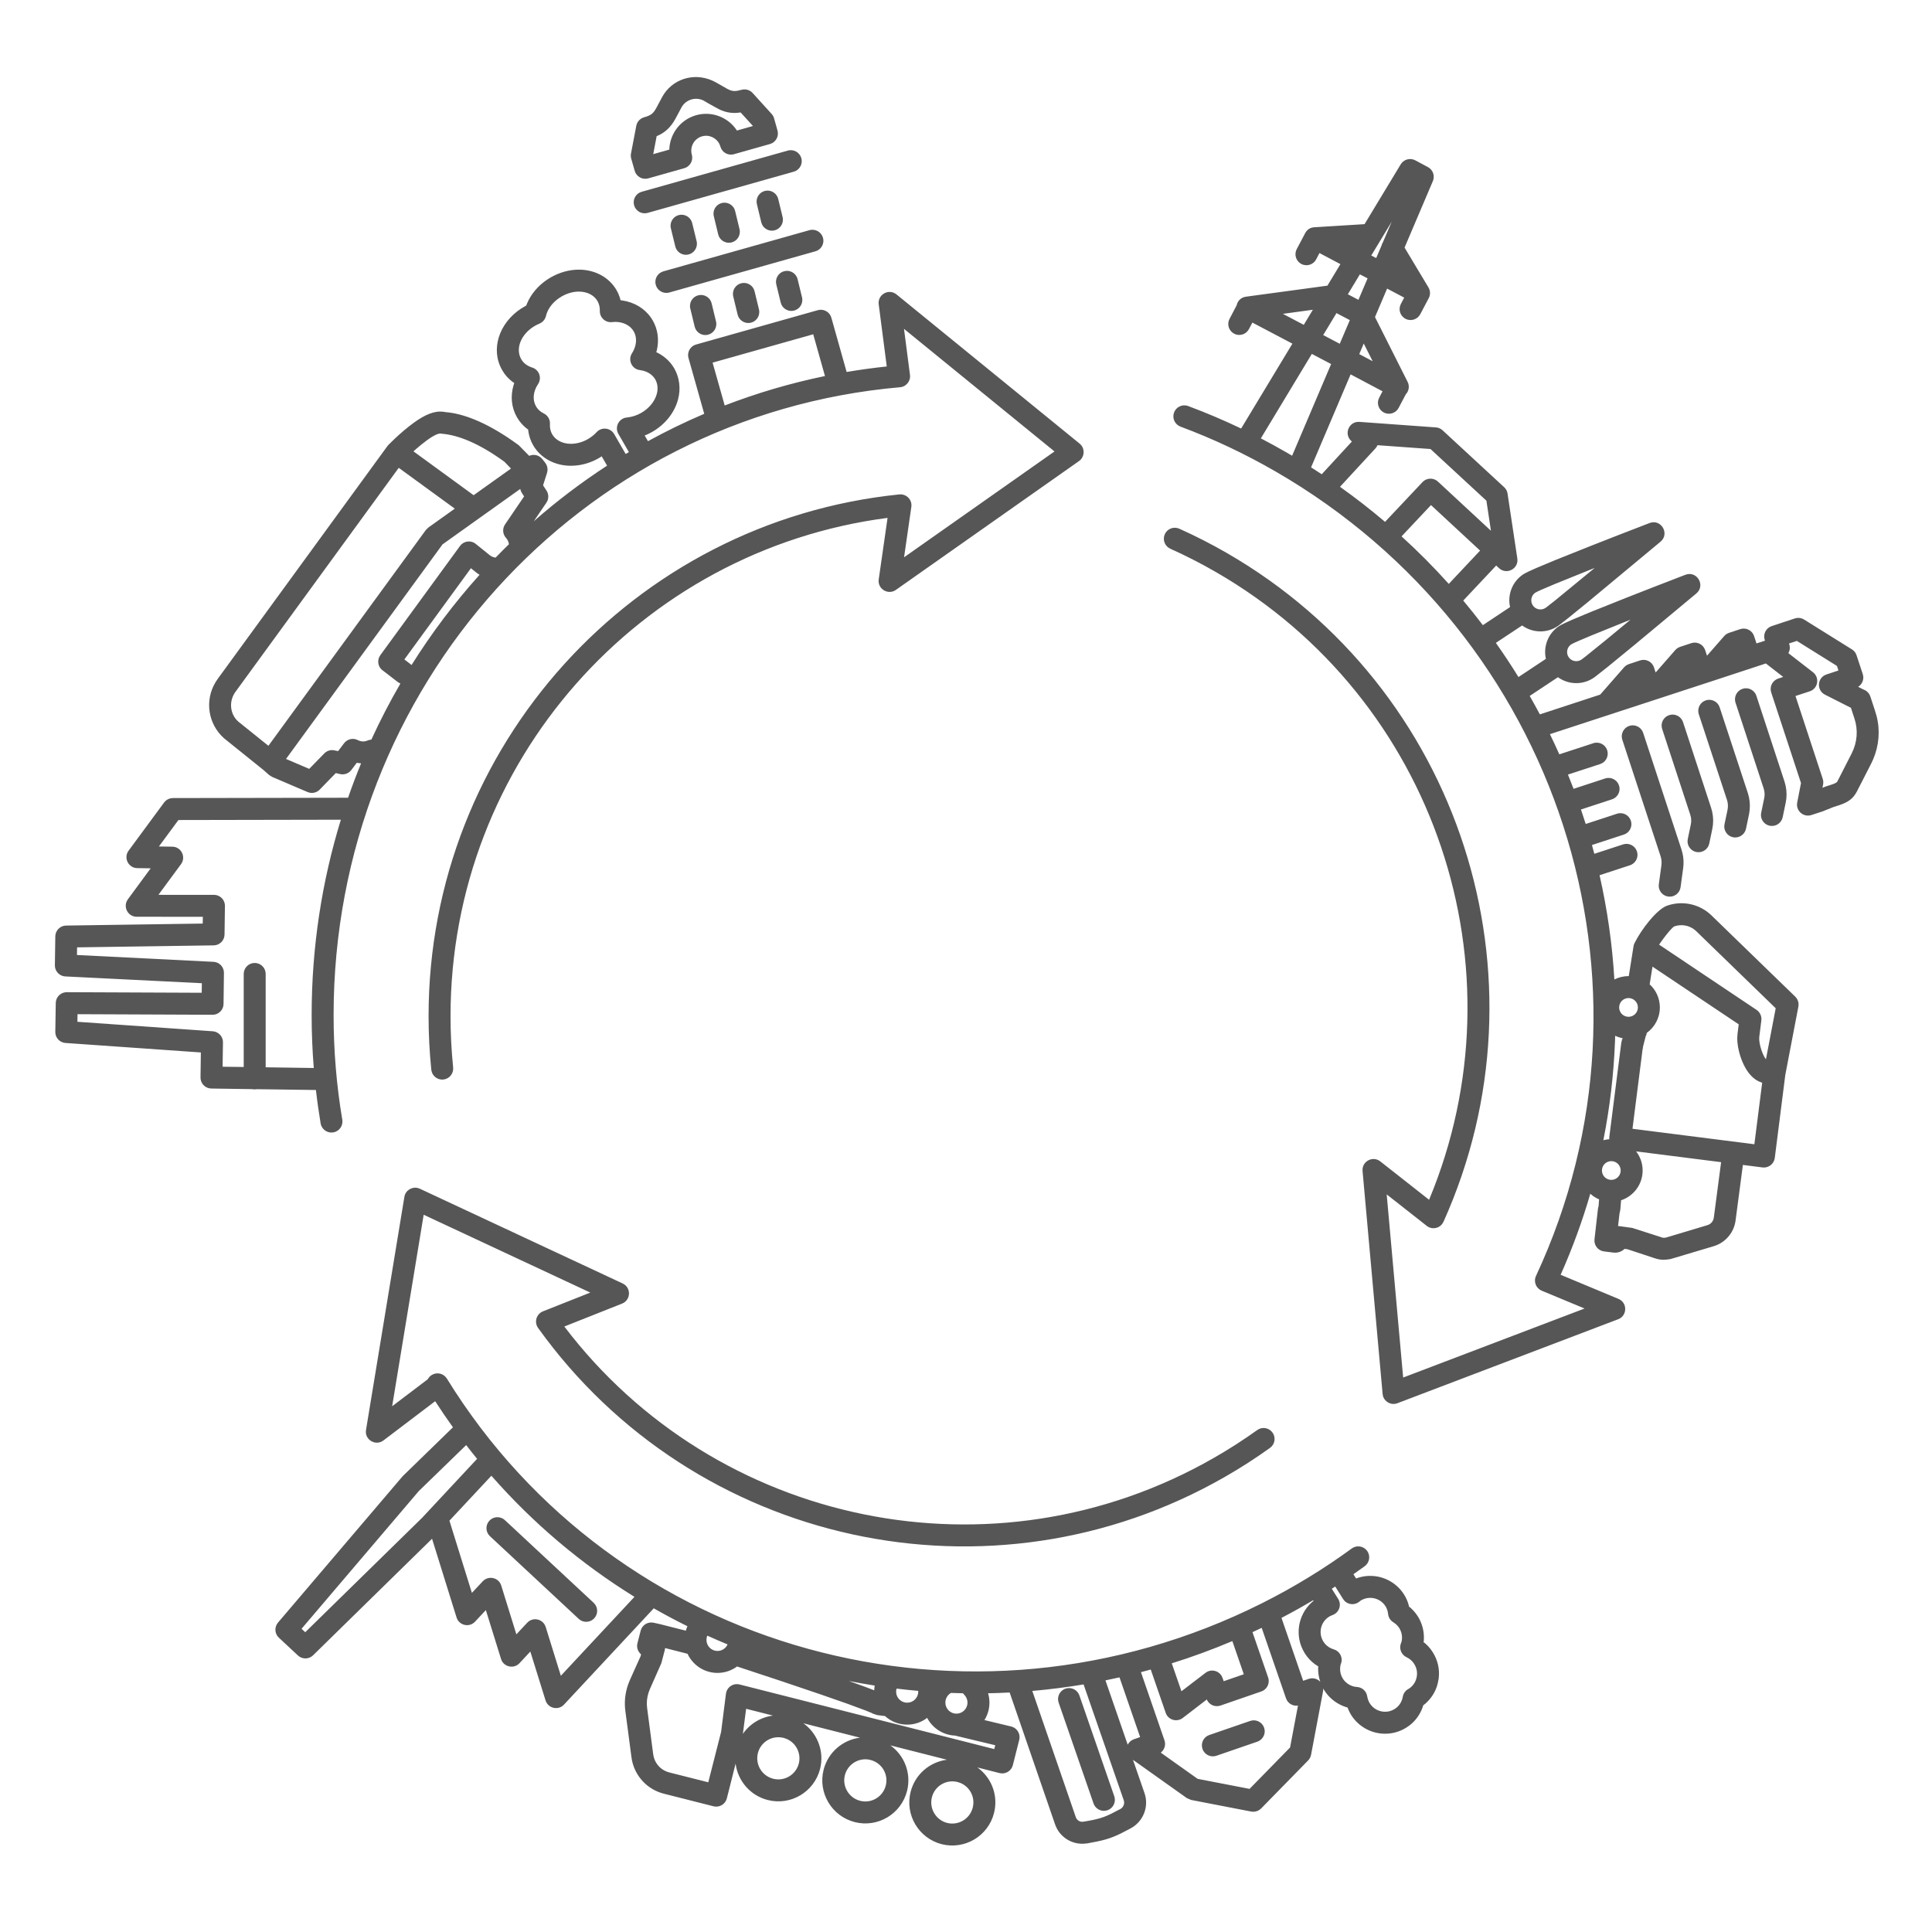 <?xml version="1.0" encoding="UTF-8"?>
<svg width="88px" height="88px" viewBox="0 0 88 88" version="1.1" xmlns="http://www.w3.org/2000/svg" xmlns:xlink="http://www.w3.org/1999/xlink">
    <title>veolia_88_Icon/88*88/brand/circular_economy</title>
    <g id="Icon/88*88/brand/circular_economy" stroke="none" stroke-width="1" fill="none" fill-rule="evenodd">
        <path d="M19.041,54.115 L19.124,54.145 L28.361,58.46 C28.729,58.632 28.741,59.137 28.415,59.337 L28.333,59.378 L25.704,60.421 C32.603,69.501 45.271,72.149 55.292,66.404 C55.967,66.018 56.624,65.595 57.265,65.137 C57.489,64.976 57.801,65.028 57.962,65.253 C58.123,65.477 58.071,65.79 57.846,65.95 C57.179,66.428 56.494,66.869 55.789,67.272 C45.134,73.38 31.612,70.397 24.509,60.486 L24.503,60.477 C24.493,60.463 24.484,60.448 24.476,60.433 L24.509,60.486 C24.487,60.455 24.469,60.422 24.454,60.389 C24.454,60.386 24.452,60.383 24.451,60.379 L24.445,60.366 C24.438,60.345 24.432,60.324 24.427,60.302 L24.451,60.379 C24.437,60.345 24.428,60.309 24.422,60.274 C24.419,60.257 24.417,60.239 24.416,60.221 C24.416,60.209 24.416,60.198 24.416,60.187 C24.416,60.168 24.417,60.148 24.42,60.129 C24.421,60.122 24.422,60.114 24.424,60.106 C24.427,60.086 24.432,60.066 24.438,60.046 C24.441,60.039 24.444,60.031 24.446,60.023 C24.453,60.004 24.461,59.986 24.47,59.967 C24.474,59.961 24.478,59.954 24.482,59.947 C24.492,59.927 24.505,59.908 24.519,59.89 C24.522,59.887 24.525,59.884 24.527,59.88 C24.541,59.863 24.556,59.846 24.572,59.831 C24.581,59.824 24.589,59.817 24.597,59.81 C24.605,59.803 24.614,59.795 24.624,59.788 L24.64,59.778 C24.644,59.775 24.647,59.773 24.651,59.771 L24.673,59.758 L24.702,59.743 C24.707,59.74 24.712,59.738 24.718,59.735 L24.732,59.73 L26.887,58.875 L19.298,55.33 L17.862,64.053 L19.486,62.821 C19.526,62.745 19.587,62.678 19.666,62.629 C19.901,62.484 20.209,62.557 20.354,62.792 C28.057,75.279 44.144,79.72 57.49,73.021 C58.929,72.298 60.293,71.465 61.571,70.531 C61.794,70.368 62.107,70.416 62.27,70.639 C62.433,70.862 62.384,71.175 62.161,71.338 L61.646,71.704 L61.768,71.898 L61.887,71.857 C62.042,71.81 62.201,71.784 62.362,71.78 L62.524,71.783 C63.111,71.819 63.647,72.137 63.957,72.635 C64.046,72.776 64.113,72.928 64.158,73.087 L64.179,73.178 L64.253,73.238 C64.336,73.312 64.413,73.394 64.482,73.483 L64.58,73.622 C64.78,73.943 64.875,74.311 64.855,74.69 L64.843,74.797 L64.927,74.864 C65.013,74.94 65.093,75.025 65.163,75.116 L65.261,75.258 C65.49,75.618 65.583,76.039 65.53,76.457 L65.494,76.645 L65.456,76.79 C65.358,77.096 65.181,77.368 64.939,77.585 L64.826,77.677 L64.792,77.785 C64.674,78.102 64.472,78.382 64.202,78.59 L64.061,78.687 C63.734,78.894 63.357,78.99 62.975,78.965 C62.391,78.93 61.856,78.612 61.543,78.114 C61.499,78.043 61.46,77.969 61.427,77.894 L61.378,77.774 L61.286,77.748 C60.94,77.632 60.633,77.415 60.407,77.119 L60.316,76.988 L60.27,76.903 L60.272,76.952 L60.263,77.037 L59.717,79.93 C59.704,79.995 59.68,80.056 59.644,80.111 L59.583,80.187 L57.443,82.373 C57.349,82.469 57.221,82.522 57.089,82.523 L56.99,82.514 L54.255,81.985 L54.061,81.902 L51.605,80.157 L52.131,81.675 C52.343,82.287 52.079,82.963 51.508,83.275 C50.85,83.631 50.543,83.761 49.963,83.88 L49.527,83.963 C49.513,83.966 49.499,83.968 49.485,83.968 L49.463,83.967 L49.388,83.977 C48.842,84.015 48.33,83.711 48.103,83.213 L48.056,83.094 L45.988,77.091 C45.66,77.109 45.332,77.12 45.005,77.126 C45.047,77.262 45.068,77.405 45.068,77.551 C45.068,77.843 44.984,78.116 44.84,78.347 L46.057,78.639 C46.298,78.697 46.455,78.92 46.439,79.158 L46.425,79.248 L46.134,80.399 C46.074,80.637 45.852,80.792 45.615,80.775 L45.526,80.761 L44.517,80.504 C45.117,80.932 45.441,81.677 45.308,82.432 L45.276,82.582 C45.01,83.63 43.945,84.265 42.892,84 C41.845,83.73 41.212,82.666 41.477,81.619 C41.68,80.813 42.356,80.251 43.133,80.154 L40.555,79.499 C41.193,79.955 41.519,80.769 41.315,81.575 C41.048,82.625 39.981,83.261 38.933,82.994 C37.884,82.726 37.248,81.659 37.514,80.61 C37.72,79.805 38.396,79.245 39.173,79.149 L36.593,78.493 C37.19,78.921 37.515,79.666 37.385,80.422 L37.354,80.573 C37.084,81.621 36.017,82.256 34.97,81.988 C34.165,81.784 33.604,81.108 33.506,80.331 L33.107,81.912 C33.047,82.15 32.825,82.305 32.589,82.288 L32.499,82.274 L30.24,81.701 C29.504,81.516 28.948,80.934 28.789,80.2 L28.762,80.041 L28.486,77.946 C28.429,77.543 28.471,77.131 28.605,76.74 L28.68,76.546 L29.18,75.434 L29.2,75.351 L29.169,75.325 C29.066,75.225 29.01,75.082 29.02,74.933 L29.035,74.844 L29.181,74.277 C29.241,74.045 29.454,73.892 29.686,73.902 L29.773,73.913 L30.064,73.978 L31.237,74.275 C31.257,74.206 31.282,74.138 31.312,74.073 C30.794,73.817 30.282,73.545 29.778,73.257 L25.691,77.641 C25.449,77.901 25.033,77.83 24.88,77.529 L24.848,77.449 L24.156,75.226 L23.664,75.754 C23.422,76.014 23.005,75.942 22.853,75.642 L22.821,75.562 L22.13,73.338 L21.637,73.865 C21.396,74.124 20.979,74.052 20.827,73.752 L20.795,73.672 L19.679,70.088 L14.261,75.396 C14.094,75.559 13.84,75.583 13.648,75.464 L13.57,75.404 L12.703,74.595 C12.532,74.435 12.497,74.183 12.608,73.986 L12.664,73.905 L18.342,67.238 L20.631,65.012 C20.353,64.624 20.083,64.228 19.822,63.823 L17.467,65.609 C17.131,65.864 16.665,65.614 16.664,65.217 L16.672,65.13 L18.419,54.517 C18.467,54.22 18.762,54.04 19.041,54.115 Z M42.447,81.864 C42.317,82.377 42.628,82.899 43.139,83.031 C43.655,83.161 44.176,82.85 44.307,82.334 C44.429,81.858 44.171,81.373 43.721,81.202 L43.613,81.168 C43.099,81.038 42.576,81.349 42.447,81.864 Z M47.02,77.02 L49.001,82.768 C49.044,82.894 49.157,82.975 49.284,82.98 L49.347,82.975 L49.561,82.939 C50.184,82.826 50.388,82.744 51.031,82.397 C51.152,82.33 51.217,82.198 51.201,82.067 L51.186,82.002 L49.356,76.723 C48.578,76.853 47.799,76.952 47.02,77.02 Z M49.078,77.071 L49.128,77.144 L49.165,77.226 L50.754,81.818 C50.844,82.079 50.706,82.364 50.445,82.454 C50.213,82.534 49.962,82.434 49.846,82.227 L49.809,82.145 L48.22,77.553 C48.129,77.292 48.268,77.007 48.529,76.917 C48.732,76.847 48.949,76.915 49.078,77.071 Z M38.483,80.857 C38.353,81.369 38.666,81.894 39.18,82.025 C39.692,82.155 40.215,81.844 40.346,81.329 C40.467,80.852 40.208,80.369 39.758,80.198 L39.651,80.164 L39.541,80.142 C39.065,80.079 38.605,80.381 38.483,80.857 Z M57.049,74.343 L57.762,76.407 C57.842,76.639 57.741,76.89 57.535,77.006 L57.453,77.043 L55.591,77.686 C55.358,77.766 55.108,77.666 54.991,77.459 L54.969,77.409 L53.873,78.251 C53.626,78.44 53.278,78.359 53.133,78.101 L53.096,78.018 L52.415,76.045 C52.266,76.086 52.118,76.126 51.969,76.165 L53.04,79.269 C53.11,79.472 53.042,79.69 52.885,79.819 L52.869,79.829 L54.551,81.024 L56.916,81.481 L58.761,79.596 L59.121,77.686 L59.036,77.692 C58.862,77.688 58.699,77.593 58.613,77.438 L58.576,77.356 L57.468,74.146 C57.328,74.213 57.189,74.279 57.049,74.343 Z M30.294,75.067 L30.28,75.16 L30.122,75.759 L29.597,76.946 C29.502,77.167 29.456,77.402 29.462,77.636 L29.477,77.811 L29.753,79.909 C29.801,80.271 30.038,80.568 30.371,80.696 L30.485,80.732 L32.261,81.181 L32.845,78.888 L33.066,77.147 C33.1,76.878 33.339,76.692 33.598,76.711 L33.685,76.725 L45.287,79.668 L45.331,79.493 L43.491,79.051 L43.427,79.049 C42.906,79.002 42.462,78.689 42.23,78.247 C41.98,78.44 41.664,78.555 41.321,78.555 C40.932,78.555 40.578,78.407 40.311,78.165 L39.957,78.12 L39.774,78.06 L39.682,78.015 L39.438,77.915 L38.605,77.606 L37.373,77.176 L35.601,76.577 L33.573,75.906 C33.322,76.091 33.013,76.199 32.681,76.199 C32.076,76.199 31.555,75.842 31.316,75.327 L30.294,75.067 Z M34.521,79.851 C34.391,80.366 34.702,80.888 35.216,81.019 C35.729,81.15 36.253,80.839 36.385,80.326 C36.505,79.848 36.245,79.362 35.795,79.192 L35.683,79.156 L35.577,79.137 C35.102,79.073 34.641,79.376 34.521,79.851 Z M57.579,78.696 C57.659,78.928 57.558,79.178 57.351,79.294 L57.269,79.331 L55.407,79.972 C55.146,80.062 54.861,79.923 54.772,79.662 C54.692,79.43 54.792,79.179 54.999,79.064 L55.082,79.027 L56.944,78.386 C57.205,78.296 57.489,78.435 57.579,78.696 Z M50.352,76.539 L51.366,79.47 C51.408,79.384 51.476,79.308 51.568,79.257 L51.651,79.22 L51.931,79.122 L50.992,76.402 C50.779,76.45 50.565,76.496 50.352,76.539 Z M33.985,77.833 L33.837,78.975 C34.154,78.516 34.656,78.213 35.208,78.143 L33.985,77.833 Z M43.321,77.111 L43.367,77.086 C43.183,77.164 43.06,77.346 43.06,77.551 C43.06,77.829 43.285,78.055 43.564,78.055 C43.842,78.055 44.068,77.829 44.068,77.551 C44.068,77.443 44.033,77.34 43.971,77.254 L43.919,77.193 L43.862,77.126 C43.682,77.123 43.501,77.118 43.321,77.111 Z M60.661,72.365 L60.951,72.826 C61.121,73.095 60.999,73.452 60.7,73.562 C60.63,73.588 60.58,73.611 60.535,73.64 C60.152,73.881 60.036,74.39 60.28,74.775 C60.363,74.91 60.488,75.016 60.636,75.084 L60.752,75.126 C61.007,75.201 61.154,75.457 61.102,75.707 L61.059,75.835 L61.041,75.964 C61.029,76.139 61.071,76.309 61.162,76.456 C61.284,76.648 61.48,76.781 61.7,76.826 L61.812,76.84 C62.046,76.855 62.238,77.031 62.274,77.263 C62.293,77.38 62.332,77.489 62.392,77.585 C62.532,77.807 62.774,77.951 63.037,77.967 C63.211,77.979 63.378,77.936 63.529,77.84 C63.691,77.739 63.809,77.582 63.868,77.397 L63.896,77.283 C63.92,77.143 64.003,77.021 64.121,76.947 L64.157,76.928 C64.315,76.829 64.43,76.688 64.492,76.519 L64.523,76.413 C64.572,76.197 64.535,75.98 64.415,75.79 C64.353,75.691 64.269,75.607 64.17,75.541 L64.065,75.483 C63.829,75.372 63.718,75.099 63.809,74.855 L63.839,74.774 C63.888,74.561 63.849,74.341 63.734,74.155 C63.666,74.05 63.573,73.959 63.462,73.891 C63.329,73.809 63.241,73.67 63.226,73.514 C63.213,73.386 63.173,73.267 63.109,73.164 C62.97,72.941 62.728,72.798 62.461,72.781 C62.325,72.773 62.19,72.798 62.067,72.856 L61.976,72.905 L61.905,72.962 C61.698,73.124 61.406,73.094 61.233,72.91 L61.175,72.833 L60.818,72.264 C60.766,72.298 60.713,72.332 60.661,72.365 Z M40.839,76.914 L40.825,76.962 C40.82,76.992 40.817,77.021 40.817,77.052 C40.817,77.166 40.856,77.272 40.92,77.357 C40.929,77.363 40.936,77.371 40.942,77.38 L40.92,77.357 C41.013,77.477 41.158,77.555 41.321,77.555 C41.6,77.555 41.825,77.33 41.825,77.052 L41.823,77.017 C41.494,76.988 41.166,76.954 40.839,76.914 Z M53.373,75.762 L53.813,77.035 L54.909,76.196 C55.155,76.007 55.504,76.088 55.649,76.347 L55.686,76.43 L55.737,76.577 L56.653,76.26 L56.132,74.749 C55.221,75.135 54.301,75.472 53.373,75.762 Z M38.665,76.567 L39.437,76.845 L39.819,76.991 L39.826,76.889 C39.83,76.851 39.835,76.814 39.842,76.776 C39.45,76.714 39.056,76.645 38.665,76.567 Z M58.37,73.693 L59.357,76.557 L59.609,76.471 C59.81,76.403 60.01,76.468 60.137,76.603 C60.066,76.401 60.034,76.187 60.04,75.97 L60.045,75.9 L60.015,75.884 C59.827,75.768 59.661,75.619 59.527,75.443 L59.433,75.307 C58.951,74.545 59.107,73.562 59.752,72.982 L59.828,72.919 L59.81,72.89 C59.339,73.17 58.859,73.438 58.37,73.693 Z M22.382,67.218 L20.471,69.265 L21.494,72.554 L21.988,72.027 C22.23,71.768 22.647,71.84 22.799,72.14 L22.831,72.22 L23.52,74.442 L24.013,73.914 C24.254,73.655 24.671,73.726 24.823,74.027 L24.856,74.107 L25.546,76.329 L28.899,72.734 C26.497,71.248 24.296,69.401 22.382,67.218 Z M32.218,74.502 L32.202,74.539 C32.186,74.588 32.178,74.641 32.178,74.695 C32.178,74.974 32.403,75.199 32.681,75.199 C32.884,75.199 33.061,75.079 33.141,74.901 C32.83,74.773 32.522,74.64 32.218,74.502 Z M21.234,65.821 L19.071,67.921 L13.735,74.189 L13.903,74.346 L19.232,69.128 L21.731,66.448 C21.563,66.242 21.397,66.033 21.234,65.821 Z M22.849,69.145 L22.927,69.185 L22.998,69.241 L27.041,73.006 C27.243,73.194 27.254,73.51 27.066,73.712 C26.899,73.892 26.63,73.921 26.431,73.793 L26.36,73.737 L22.317,69.972 C22.114,69.784 22.103,69.468 22.291,69.266 C22.438,69.109 22.662,69.067 22.849,69.145 Z M64.385,7.269 L64.465,7.303 L65.041,7.612 C65.244,7.721 65.343,7.951 65.292,8.168 L65.265,8.249 L63.976,11.277 L65.063,13.09 L65.077,13.114 C65.096,13.151 65.111,13.191 65.121,13.231 C65.122,13.237 65.124,13.243 65.125,13.249 C65.127,13.26 65.129,13.271 65.13,13.282 C65.132,13.296 65.134,13.311 65.134,13.326 L65.135,13.342 C65.135,13.351 65.135,13.359 65.134,13.368 C65.134,13.385 65.132,13.401 65.13,13.418 C65.128,13.433 65.125,13.447 65.121,13.461 C65.119,13.473 65.115,13.486 65.112,13.498 L65.108,13.51 C65.106,13.514 65.104,13.519 65.103,13.523 L65.077,13.581 L64.692,14.311 C64.563,14.555 64.261,14.649 64.017,14.52 C63.8,14.406 63.701,14.154 63.773,13.928 L63.808,13.845 L63.959,13.556 L63.181,13.145 L62.629,14.442 L64.115,17.393 C64.213,17.587 64.173,17.814 64.031,17.963 L63.706,18.579 C63.577,18.824 63.274,18.917 63.03,18.788 C62.813,18.674 62.715,18.422 62.786,18.196 L62.821,18.113 L62.972,17.823 L61.519,17.052 L59.718,21.287 C59.881,21.391 60.042,21.496 60.203,21.602 L61.577,20.111 L61.544,20.081 C61.219,19.78 61.42,19.253 61.834,19.217 L61.92,19.216 L65.405,19.468 C65.49,19.474 65.571,19.502 65.642,19.548 L65.708,19.6 L68.512,22.191 C68.575,22.248 68.621,22.321 68.648,22.401 L68.667,22.483 L69.112,25.437 C69.178,25.876 68.692,26.162 68.345,25.932 L68.278,25.879 L68.15,25.759 L66.649,27.355 C66.956,27.722 67.254,28.095 67.542,28.475 L68.781,27.652 C68.657,27.095 68.877,26.495 69.381,26.16 L69.381,26.16 L69.484,26.102 L69.64,26.024 L69.978,25.872 L70.811,25.523 L72.461,24.864 L73.685,24.384 L75.134,23.824 C75.661,23.621 76.067,24.311 75.634,24.674 L75.634,24.674 L72.355,27.399 L71.416,28.163 L71.031,28.463 L70.948,28.523 C70.441,28.859 69.796,28.827 69.331,28.489 L68.134,29.282 C68.494,29.791 68.838,30.31 69.164,30.839 L70.413,30.01 C70.288,29.453 70.509,28.852 71.013,28.517 L71.013,28.517 L71.115,28.459 L71.272,28.381 L71.61,28.229 L72.443,27.88 L74.092,27.221 L75.317,26.741 L76.766,26.181 C77.293,25.978 77.699,26.668 77.266,27.031 L77.266,27.031 L74.502,29.331 L73.203,30.396 L72.669,30.816 L72.58,30.88 C72.073,31.216 71.428,31.184 70.962,30.846 L69.676,31.699 C69.835,31.977 69.989,32.257 70.139,32.539 L72.887,31.638 L73.974,30.396 C74.013,30.351 74.06,30.313 74.112,30.285 L74.193,30.25 L74.704,30.081 C74.938,30.004 75.187,30.108 75.301,30.317 L75.336,30.4 L75.412,30.632 L76.306,29.61 C76.345,29.565 76.392,29.528 76.444,29.499 L76.525,29.464 L77.036,29.295 C77.27,29.218 77.519,29.322 77.632,29.531 L77.668,29.613 L77.752,29.867 L78.535,28.971 C78.574,28.926 78.621,28.889 78.673,28.86 L78.755,28.825 L79.265,28.656 C79.498,28.579 79.748,28.683 79.861,28.891 L79.897,28.974 L80.006,29.307 L80.392,29.182 L80.382,29.15 C80.305,28.917 80.408,28.668 80.616,28.554 L80.699,28.518 L81.753,28.169 C81.866,28.132 81.988,28.136 82.096,28.18 L82.175,28.22 L84.353,29.579 C84.427,29.625 84.488,29.69 84.529,29.766 L84.563,29.846 L84.846,30.703 C84.914,30.907 84.842,31.124 84.683,31.251 L84.633,31.283 L84.879,31.407 L84.892,31.411 C85.001,31.452 85.095,31.531 85.154,31.638 L85.191,31.723 L85.412,32.397 L85.414,32.407 L85.475,32.611 C85.644,33.267 85.589,33.956 85.32,34.586 L85.232,34.775 L84.583,36.043 C84.408,36.382 84.188,36.533 83.776,36.675 L83.514,36.758 L83.018,36.957 L82.506,37.124 C82.172,37.233 81.842,36.973 81.851,36.638 L81.861,36.552 L82.033,35.667 L80.676,31.54 C80.6,31.306 80.704,31.057 80.913,30.944 L80.995,30.908 L81.222,30.833 L80.433,30.22 L78.011,31.016 C77.985,31.027 77.958,31.035 77.931,31.042 L70.597,33.44 C70.745,33.744 70.888,34.051 71.025,34.359 L72.574,33.852 C72.837,33.766 73.119,33.909 73.205,34.171 C73.281,34.405 73.177,34.654 72.968,34.766 L72.885,34.802 L71.418,35.281 C71.506,35.497 71.59,35.713 71.673,35.93 L73.113,35.458 C73.376,35.372 73.658,35.515 73.744,35.777 C73.82,36.011 73.716,36.26 73.507,36.372 L73.424,36.408 L72.011,36.871 C72.086,37.09 72.158,37.31 72.227,37.531 L73.653,37.064 C73.916,36.978 74.198,37.121 74.284,37.384 C74.36,37.617 74.256,37.866 74.047,37.979 L73.964,38.014 L72.511,38.49 C72.548,38.623 72.584,38.757 72.619,38.89 L73.931,38.461 C74.193,38.376 74.475,38.519 74.561,38.781 C74.638,39.014 74.533,39.263 74.325,39.376 L74.242,39.412 L72.858,39.865 C73.211,41.424 73.438,43.012 73.532,44.614 C73.725,44.516 73.945,44.46 74.177,44.46 C74.181,44.46 74.185,44.46 74.189,44.46 L74.405,43.101 L74.41,43.073 C74.413,43.059 74.417,43.045 74.422,43.031 L74.405,43.101 C74.412,43.058 74.424,43.018 74.439,42.981 C74.443,42.975 74.446,42.968 74.45,42.96 C74.747,42.35 75.46,41.419 75.937,41.251 C76.64,41.006 77.422,41.178 77.957,41.696 L77.957,41.697 L81.771,45.396 C81.868,45.489 81.922,45.617 81.923,45.749 L81.914,45.848 L81.317,48.967 L80.839,52.742 C80.808,52.985 80.606,53.166 80.37,53.178 L80.28,53.175 L79.386,53.061 L79.053,55.59 C78.987,56.098 78.654,56.525 78.188,56.716 L78.058,56.762 L76.096,57.347 L76.01,57.36 L75.923,57.371 L75.784,57.38 C75.659,57.38 75.561,57.366 75.45,57.335 L75.334,57.299 L74.13,56.901 L73.994,56.885 L73.94,56.933 C73.841,57.008 73.72,57.054 73.589,57.058 L73.489,57.054 L73.061,57 C72.82,56.97 72.64,56.772 72.625,56.537 L72.627,56.448 L72.784,55.065 C72.787,55.035 72.793,55.006 72.801,54.978 L72.812,54.95 L72.837,54.629 C72.689,54.567 72.554,54.48 72.436,54.374 C72.074,55.618 71.625,56.851 71.085,58.065 L73.718,59.162 C74.106,59.323 74.125,59.847 73.788,60.05 L73.704,60.09 L63.652,63.914 C63.37,64.022 63.066,63.857 62.991,63.579 L62.976,63.492 L62.063,53.338 C62.026,52.93 62.461,52.666 62.799,52.853 L62.87,52.9 L65.093,54.648 C69.476,44.123 65.398,31.839 55.393,26.062 C54.714,25.669 54.018,25.313 53.307,24.994 C53.055,24.881 52.942,24.585 53.055,24.333 C53.168,24.081 53.464,23.969 53.716,24.082 C54.459,24.415 55.185,24.786 55.894,25.196 C66.53,31.339 70.748,44.528 65.75,55.648 L65.744,55.66 C65.738,55.673 65.732,55.685 65.724,55.697 L65.75,55.648 C65.734,55.682 65.715,55.714 65.694,55.743 C65.692,55.746 65.689,55.749 65.687,55.752 L65.671,55.771 C65.66,55.783 65.65,55.795 65.638,55.805 L65.687,55.752 C65.661,55.785 65.633,55.813 65.602,55.837 C65.592,55.844 65.583,55.851 65.573,55.857 C65.56,55.867 65.546,55.875 65.532,55.883 C65.519,55.89 65.506,55.896 65.492,55.902 C65.479,55.908 65.467,55.912 65.455,55.917 C65.442,55.921 65.429,55.924 65.416,55.928 C65.398,55.932 65.381,55.936 65.364,55.938 C65.354,55.939 65.344,55.941 65.334,55.941 C65.316,55.943 65.297,55.943 65.279,55.943 C65.269,55.943 65.258,55.942 65.248,55.941 C65.231,55.94 65.216,55.937 65.2,55.934 C65.185,55.931 65.169,55.927 65.153,55.923 C65.142,55.92 65.132,55.916 65.122,55.913 C65.111,55.909 65.1,55.904 65.089,55.899 L65.072,55.891 C65.068,55.889 65.064,55.887 65.06,55.885 L65.042,55.872 L65.01,55.855 C65.004,55.851 64.999,55.847 64.994,55.843 L64.985,55.836 L63.162,54.403 L63.912,62.745 L72.175,59.601 L70.223,58.789 L70.211,58.783 C70.209,58.782 70.207,58.781 70.205,58.78 L70.185,58.768 L70.144,58.747 C70.139,58.744 70.135,58.741 70.131,58.738 L70.205,58.78 C70.17,58.764 70.139,58.745 70.11,58.722 C70.069,58.691 70.035,58.655 70.006,58.614 C70.003,58.609 69.999,58.603 69.995,58.598 C69.985,58.582 69.975,58.565 69.967,58.548 C69.961,58.535 69.956,58.523 69.951,58.51 C69.944,58.495 69.939,58.478 69.934,58.461 C69.932,58.452 69.93,58.443 69.928,58.435 C69.924,58.418 69.921,58.4 69.919,58.381 C69.918,58.373 69.917,58.364 69.917,58.356 C69.915,58.335 69.915,58.314 69.917,58.293 C69.918,58.283 69.919,58.273 69.92,58.262 C69.922,58.248 69.924,58.235 69.927,58.221 L69.93,58.21 C69.933,58.196 69.938,58.182 69.942,58.168 L69.954,58.135 L69.959,58.125 C69.96,58.122 69.962,58.119 69.963,58.116 C76.16,44.817 71.026,28.939 58.093,21.471 C56.699,20.666 55.254,19.985 53.77,19.432 C53.512,19.335 53.38,19.047 53.477,18.788 C53.573,18.53 53.861,18.398 54.12,18.495 C54.936,18.799 55.741,19.141 56.532,19.519 L58.867,15.653 L57.044,14.693 L56.888,14.99 C56.76,15.234 56.457,15.328 56.213,15.199 C55.996,15.085 55.898,14.833 55.969,14.607 L56.004,14.524 L56.329,13.905 C56.363,13.74 56.478,13.593 56.659,13.535 L56.75,13.514 L60.449,13.013 L60.462,13.011 L61.054,12.031 L60.1,11.526 L59.95,11.814 C59.821,12.058 59.518,12.152 59.274,12.023 C59.057,11.908 58.959,11.657 59.03,11.43 L59.065,11.347 L59.45,10.617 L59.458,10.601 C59.521,10.488 59.628,10.398 59.771,10.365 C59.803,10.358 59.827,10.354 59.85,10.352 L59.861,10.352 C59.868,10.351 59.872,10.351 59.876,10.351 L62.154,10.21 L63.801,7.485 C63.924,7.283 64.168,7.197 64.385,7.269 Z M74.523,52.444 C74.709,52.685 74.82,52.987 74.82,53.315 C74.82,53.947 74.408,54.484 73.838,54.671 L73.808,55.05 L73.798,55.131 L73.777,55.23 L73.768,55.26 L73.701,55.846 L73.759,55.849 L74.344,55.929 L75.73,56.374 L75.784,56.38 L75.825,56.378 L75.904,56.364 L77.771,55.804 C77.901,55.765 78.001,55.666 78.044,55.539 L78.062,55.46 L78.394,52.935 Z M73.393,52.888 C73.157,52.888 72.966,53.079 72.966,53.315 C72.966,53.551 73.157,53.742 73.393,53.742 C73.629,53.742 73.82,53.551 73.82,53.315 C73.82,53.079 73.629,52.888 73.393,52.888 Z M75.269,44.029 L75.14,44.835 C75.425,45.095 75.604,45.47 75.604,45.887 C75.604,46.364 75.369,46.787 75.009,47.046 C75.004,47.081 74.996,47.116 74.983,47.149 L74.973,47.169 L74.971,47.175 L74.959,47.199 L74.84,47.668 L74.83,47.694 L74.829,47.706 C74.84,47.719 74.844,47.728 74.84,47.738 L74.822,47.758 L74.357,51.414 L79.909,52.119 L80.265,49.315 L80.246,49.31 C80.057,49.249 79.895,49.146 79.74,48.975 L79.647,48.865 C79.346,48.477 79.12,47.79 79.13,47.262 L79.142,47.092 L79.196,46.657 L75.269,44.029 Z M73.568,47.178 L73.56,47.456 C73.501,48.95 73.326,50.448 73.031,51.936 C73.146,51.904 73.267,51.888 73.393,51.888 L73.3,51.892 C73.3,51.887 73.299,51.881 73.299,51.875 L73.302,51.785 L73.847,47.501 C73.851,47.473 73.857,47.446 73.865,47.42 L73.882,47.373 C73.863,47.372 73.857,47.369 73.87,47.357 L73.894,47.339 L73.908,47.289 C73.789,47.266 73.675,47.228 73.568,47.178 Z M26.367,12.282 C27.097,12.282 27.746,12.628 28.084,13.218 C28.14,13.316 28.186,13.417 28.222,13.523 L28.267,13.677 L28.344,13.685 C28.881,13.765 29.35,14.039 29.646,14.462 L29.73,14.593 C29.966,15.001 30.027,15.484 29.919,15.95 L29.892,16.04 C30.191,16.181 30.442,16.386 30.626,16.647 L30.713,16.782 C30.954,17.205 31.014,17.71 30.883,18.196 C30.724,18.799 30.296,19.332 29.715,19.668 C29.649,19.706 29.582,19.741 29.513,19.774 L29.364,19.836 L29.514,20.095 C30.344,19.639 31.2,19.222 32.077,18.848 L31.36,16.309 C31.294,16.073 31.408,15.828 31.621,15.724 L31.706,15.692 L37.251,14.128 C37.487,14.061 37.732,14.176 37.836,14.389 L37.868,14.474 L38.563,16.943 C39.166,16.841 39.775,16.757 40.391,16.692 L40.024,13.863 C39.969,13.445 40.418,13.165 40.763,13.362 L40.835,13.411 L49.174,20.205 C49.405,20.394 49.417,20.734 49.22,20.939 L49.146,21.002 L40.807,26.869 C40.473,27.104 40.026,26.86 40.019,26.473 L40.025,26.389 L40.427,23.589 C29.12,25.058 20.521,34.731 20.521,46.283 C20.521,47.069 20.561,47.849 20.64,48.623 C20.668,48.898 20.468,49.143 20.193,49.171 C19.918,49.199 19.673,48.999 19.645,48.724 C19.563,47.917 19.521,47.103 19.521,46.283 C19.521,34 28.835,23.753 40.965,22.52 L40.982,22.519 C40.995,22.518 41.008,22.518 41.021,22.518 L40.965,22.52 C41.002,22.516 41.039,22.517 41.075,22.521 C41.079,22.522 41.083,22.522 41.087,22.523 L41.109,22.526 C41.126,22.53 41.143,22.534 41.16,22.539 L41.087,22.523 C41.126,22.529 41.163,22.539 41.199,22.553 C41.212,22.558 41.226,22.564 41.239,22.571 C41.251,22.577 41.263,22.583 41.274,22.59 C41.288,22.598 41.302,22.608 41.316,22.618 C41.326,22.625 41.334,22.632 41.343,22.64 C41.354,22.65 41.366,22.66 41.376,22.672 C41.386,22.682 41.395,22.692 41.403,22.701 C41.414,22.715 41.424,22.729 41.434,22.744 C41.438,22.751 41.443,22.758 41.447,22.765 C41.457,22.782 41.466,22.8 41.474,22.818 C41.478,22.827 41.482,22.836 41.485,22.845 C41.49,22.86 41.495,22.875 41.499,22.89 C41.504,22.909 41.508,22.928 41.511,22.947 C41.511,22.953 41.512,22.96 41.513,22.967 C41.514,22.984 41.515,22.991 41.515,22.999 L41.513,23.038 L41.514,23.057 C41.514,23.061 41.513,23.065 41.513,23.07 L41.51,23.089 L41.179,25.384 L48.031,20.563 L41.176,14.979 L41.448,17.076 C41.453,17.111 41.454,17.147 41.451,17.181 L41.45,17.096 C41.453,17.133 41.452,17.169 41.448,17.204 C41.431,17.342 41.355,17.466 41.244,17.546 C41.239,17.549 41.233,17.553 41.228,17.556 C41.211,17.569 41.193,17.579 41.173,17.589 C41.164,17.593 41.154,17.597 41.145,17.601 C41.132,17.607 41.119,17.612 41.105,17.616 L41.092,17.62 C41.081,17.623 41.069,17.626 41.057,17.628 L41.017,17.636 L41.005,17.637 C41.001,17.637 40.998,17.638 40.995,17.638 C26.38,18.92 15.195,31.306 15.195,46.239 C15.195,47.851 15.328,49.442 15.591,51.003 C15.636,51.275 15.453,51.533 15.18,51.579 C14.908,51.625 14.65,51.441 14.604,51.169 C14.52,50.665 14.448,50.158 14.39,49.648 L11.699,49.611 C11.667,49.617 11.635,49.62 11.601,49.62 C11.565,49.62 11.529,49.616 11.494,49.609 L9.626,49.581 C9.381,49.578 9.179,49.398 9.14,49.164 L9.133,49.074 L9.149,47.938 L2.984,47.506 C2.748,47.49 2.561,47.312 2.525,47.086 L2.519,46.999 L2.54,45.685 C2.544,45.442 2.721,45.242 2.953,45.201 L3.042,45.193 L9.188,45.219 L9.194,44.784 L2.975,44.475 C2.736,44.463 2.544,44.284 2.506,44.056 L2.5,43.968 L2.519,42.651 C2.523,42.411 2.695,42.211 2.924,42.167 L3.012,42.158 L9.234,42.067 L9.239,41.759 L6.228,41.757 C5.847,41.757 5.617,41.355 5.781,41.033 L5.825,40.961 L6.863,39.551 L6.253,39.542 C5.875,39.537 5.65,39.137 5.813,38.818 L5.858,38.746 L7.473,36.555 C7.548,36.452 7.658,36.384 7.78,36.36 L7.874,36.351 L15.854,36.336 C16.038,35.806 16.236,35.282 16.448,34.766 L16.4,34.765 L16.251,34.744 L16.002,35.073 C15.902,35.206 15.742,35.278 15.579,35.27 L15.497,35.259 L15.294,35.213 L14.562,35.965 C14.439,36.092 14.259,36.143 14.091,36.103 L14.008,36.076 L12.392,35.385 L12.257,35.3 L12,35.072 L10.205,33.628 C9.467,32.971 9.316,31.894 9.822,31.065 L9.918,30.921 L17.649,20.315 L17.685,20.272 C17.69,20.267 17.694,20.262 17.699,20.258 C17.993,19.962 18.312,19.668 18.644,19.409 C19.18,18.989 19.631,18.747 20.049,18.747 C20.156,18.747 20.261,18.759 20.295,18.772 C21.063,18.832 22.087,19.2 23.364,20.09 L23.623,20.275 L24.105,20.764 C24.284,20.683 24.496,20.716 24.643,20.848 L24.703,20.912 L24.834,21.079 C24.915,21.183 24.951,21.314 24.937,21.442 L24.917,21.538 L24.736,22.106 L24.893,22.346 C24.984,22.487 24.998,22.662 24.934,22.813 L24.886,22.9 L24.311,23.744 C25.36,22.822 26.477,21.975 27.652,21.21 L27.406,20.785 L27.289,20.86 C26.947,21.059 26.571,21.178 26.192,21.207 L26.002,21.215 C25.276,21.215 24.628,20.871 24.286,20.283 C24.166,20.077 24.091,19.849 24.061,19.611 L24.057,19.566 L24.022,19.542 C23.88,19.435 23.754,19.308 23.649,19.163 L23.551,19.013 C23.295,18.569 23.246,18.059 23.384,17.571 L23.424,17.446 L23.323,17.375 C23.188,17.27 23.068,17.146 22.969,17.008 L22.876,16.863 C22.329,15.92 22.729,14.721 23.724,14.063 L23.919,13.946 L23.969,13.918 L24.002,13.833 C24.181,13.404 24.499,13.021 24.919,12.739 L25.081,12.638 C25.484,12.406 25.927,12.282 26.367,12.282 Z M15.526,37.337 L8.127,37.351 L7.238,38.556 L7.849,38.565 C8.227,38.571 8.452,38.97 8.289,39.29 L8.245,39.362 L7.216,40.758 L9.746,40.759 C9.994,40.759 10.199,40.94 10.239,41.176 L10.246,41.267 L10.227,42.568 C10.223,42.808 10.051,43.007 9.822,43.051 L9.734,43.06 L3.511,43.151 L3.506,43.499 L9.725,43.81 C9.964,43.822 10.156,44 10.193,44.228 L10.2,44.316 L10.182,45.728 C10.179,45.972 10.001,46.173 9.769,46.214 L9.68,46.221 L3.531,46.195 L3.526,46.541 L9.691,46.973 C9.926,46.99 10.114,47.167 10.15,47.393 L10.156,47.479 L10.139,48.588 L11.101,48.6 L11.101,44.362 C11.101,44.086 11.325,43.862 11.601,43.862 C11.847,43.862 12.051,44.039 12.093,44.273 L12.101,44.362 L12.101,48.614 L14.292,48.646 C14.228,47.849 14.195,47.046 14.195,46.239 C14.195,43.142 14.661,40.151 15.526,37.337 Z M76.268,42.194 C76.224,42.21 76.138,42.294 76.034,42.413 L75.868,42.616 L75.695,42.847 C75.651,42.907 75.609,42.968 75.57,43.027 L80.009,45.999 C80.14,46.087 80.22,46.23 80.23,46.384 L80.227,46.477 L80.134,47.22 C80.103,47.455 80.223,47.894 80.372,48.153 L80.436,48.251 L80.436,48.251 L80.881,45.925 L77.261,42.414 L77.26,42.412 L77.17,42.336 C76.913,42.143 76.574,42.088 76.268,42.194 Z M74.177,45.46 C73.941,45.46 73.75,45.651 73.75,45.887 C73.75,46.123 73.941,46.314 74.177,46.314 C74.412,46.314 74.604,46.122 74.604,45.887 C74.604,45.652 74.412,45.46 74.177,45.46 Z M74.808,33.299 L74.844,33.382 L76.592,38.704 C76.661,38.915 76.691,39.138 76.682,39.364 L76.667,39.534 L76.548,40.409 C76.511,40.683 76.259,40.875 75.986,40.837 C75.742,40.804 75.564,40.602 75.553,40.365 L75.558,40.275 L75.676,39.404 C75.687,39.314 75.686,39.225 75.672,39.139 L75.642,39.015 L73.894,33.694 C73.808,33.432 73.951,33.149 74.213,33.063 C74.446,32.986 74.695,33.091 74.808,33.299 Z M76.624,32.809 L76.66,32.892 L77.938,36.793 C78.02,37.041 78.049,37.306 78.023,37.565 L77.993,37.758 L77.855,38.42 C77.799,38.69 77.534,38.863 77.263,38.807 C77.023,38.757 76.859,38.542 76.865,38.305 L76.876,38.216 L77.014,37.553 C77.037,37.443 77.038,37.328 77.017,37.216 L76.988,37.106 L75.709,33.203 C75.623,32.941 75.766,32.658 76.029,32.573 C76.262,32.496 76.511,32.601 76.624,32.809 Z M78.293,32.136 L78.328,32.219 L79.613,36.125 C79.693,36.371 79.72,36.631 79.695,36.891 L79.667,37.086 L79.528,37.748 C79.471,38.018 79.206,38.191 78.936,38.135 C78.695,38.084 78.532,37.869 78.538,37.632 L78.549,37.543 L78.687,36.886 C78.709,36.772 78.71,36.655 78.69,36.544 L78.662,36.436 L77.378,32.532 C77.292,32.269 77.435,31.987 77.697,31.9 C77.93,31.824 78.18,31.928 78.293,32.136 Z M79.966,31.611 L80.001,31.694 L81.283,35.602 C81.364,35.853 81.392,36.115 81.366,36.371 L81.336,36.561 L81.199,37.222 C81.143,37.493 80.878,37.667 80.608,37.611 C80.367,37.561 80.203,37.346 80.209,37.109 L80.22,37.019 L80.357,36.356 C80.38,36.247 80.381,36.134 80.36,36.022 L80.332,35.911 L79.051,32.006 C78.965,31.743 79.108,31.461 79.37,31.375 C79.604,31.298 79.853,31.403 79.966,31.611 Z M81.844,29.192 L81.487,29.31 L81.499,29.345 C81.545,29.486 81.526,29.632 81.458,29.75 L82.579,30.62 C82.871,30.847 82.82,31.29 82.511,31.455 L82.428,31.49 L81.782,31.702 L83.024,35.479 C83.042,35.533 83.051,35.59 83.049,35.647 L83.04,35.731 L83.01,35.883 L83.173,35.819 L83.316,35.774 C83.551,35.701 83.637,35.661 83.677,35.612 L83.693,35.587 L84.34,34.321 C84.598,33.813 84.642,33.243 84.463,32.714 L84.46,32.706 L84.308,32.24 L83.125,31.641 C82.756,31.454 82.767,30.94 83.11,30.756 L83.195,30.72 L83.739,30.54 L83.67,30.332 L81.844,29.192 Z M23.698,22.27 L20.157,24.795 L13.028,34.569 L14.084,35.021 L14.771,34.318 C14.871,34.214 15.01,34.161 15.151,34.167 L15.236,34.178 L15.399,34.213 L15.672,33.854 C15.801,33.684 16.021,33.617 16.219,33.679 L16.302,33.713 C16.376,33.752 16.46,33.772 16.549,33.772 C16.589,33.772 16.632,33.766 16.681,33.751 L16.758,33.724 C16.81,33.703 16.863,33.691 16.915,33.688 C17.317,32.812 17.759,31.959 18.24,31.131 C18.231,31.13 18.222,31.127 18.213,31.123 L18.122,31.068 L17.475,30.569 C17.248,30.436 17.167,30.155 17.274,29.926 L17.323,29.843 L20.953,24.868 C21.109,24.654 21.398,24.603 21.615,24.734 L21.713,24.809 L22.331,25.307 C22.38,25.343 22.439,25.37 22.504,25.386 L22.575,25.398 C22.773,25.192 22.975,24.989 23.18,24.79 L23.186,24.829 C23.18,24.739 23.151,24.65 23.102,24.572 L23.046,24.498 C22.915,24.352 22.884,24.144 22.959,23.969 L23.006,23.884 L23.872,22.611 L23.77,22.452 C23.737,22.402 23.714,22.347 23.701,22.29 L23.698,22.27 Z M18.162,21.309 L10.726,31.511 C10.436,31.908 10.466,32.439 10.769,32.783 L10.851,32.865 L12.226,33.97 L19.396,24.142 L19.51,24.029 L20.715,23.168 L18.162,21.309 Z M21.45,25.882 L18.419,30.036 L18.701,30.253 L18.746,30.291 C19.661,28.83 20.698,27.455 21.844,26.181 C21.806,26.16 21.77,26.135 21.734,26.109 L21.45,25.882 Z M74.269,28.225 L73.98,28.341 L72.456,28.957 L71.847,29.216 L71.692,29.286 L71.566,29.351 C71.374,29.478 71.321,29.738 71.448,29.93 C71.575,30.122 71.835,30.174 72.027,30.047 C72.035,30.041 72.046,30.034 72.058,30.025 L72.058,30.025 L72.228,29.895 L73.172,29.131 L74.269,28.225 Z M72.638,25.868 L72.348,25.984 L70.824,26.6 L70.215,26.859 L70.06,26.929 L69.934,26.994 C69.742,27.121 69.689,27.38 69.817,27.574 C69.944,27.765 70.203,27.817 70.395,27.69 L70.395,27.69 L70.466,27.638 L70.835,27.348 L72.638,25.868 Z M65.18,23.006 L63.839,24.431 C64.597,25.12 65.315,25.843 65.99,26.596 L67.416,25.079 L65.18,23.006 Z M62.743,20.278 L62.705,20.353 L62.65,20.424 L61.035,22.173 C61.747,22.68 62.431,23.213 63.087,23.77 L64.792,21.96 C64.959,21.782 65.226,21.754 65.425,21.881 L65.496,21.936 L67.91,24.175 L67.704,22.806 L65.157,20.452 L62.743,20.278 Z M20.049,19.747 C19.886,19.747 19.561,19.95 19.187,20.254 L18.932,20.469 L18.832,20.558 L21.573,22.556 L23.275,21.342 L22.973,21.03 C21.785,20.167 20.851,19.819 20.146,19.758 C20.114,19.751 20.081,19.747 20.049,19.747 Z M59.752,16.12 L57.43,19.967 C57.821,20.171 58.209,20.383 58.593,20.605 L58.854,20.758 L60.631,16.582 L59.752,16.12 Z M26.367,13.282 C26.106,13.282 25.834,13.358 25.581,13.504 C25.203,13.722 24.949,14.05 24.868,14.392 C24.832,14.546 24.725,14.673 24.58,14.736 L24.433,14.805 C24.412,14.816 24.392,14.827 24.372,14.838 C23.717,15.215 23.468,15.891 23.742,16.363 C23.842,16.537 24.016,16.671 24.24,16.741 C24.558,16.84 24.692,17.216 24.508,17.494 C24.277,17.843 24.247,18.218 24.417,18.512 C24.475,18.613 24.558,18.7 24.66,18.769 L24.769,18.832 C24.925,18.908 25.029,19.059 25.047,19.227 L25.049,19.313 C25.038,19.486 25.074,19.648 25.151,19.781 C25.306,20.048 25.62,20.215 26.002,20.215 C26.266,20.215 26.538,20.14 26.785,19.996 C26.934,19.909 27.065,19.805 27.174,19.685 C27.381,19.459 27.734,19.475 27.924,19.699 L27.975,19.772 L28.499,20.679 C28.548,20.65 28.596,20.62 28.645,20.592 L28.167,19.765 C27.998,19.473 28.16,19.111 28.472,19.03 L28.553,19.016 C28.782,18.995 29.008,18.922 29.213,18.803 C29.572,18.595 29.827,18.278 29.917,17.939 C29.98,17.702 29.953,17.468 29.846,17.281 C29.732,17.085 29.531,16.942 29.278,16.881 L29.147,16.857 C28.785,16.814 28.59,16.41 28.781,16.099 C28.833,16.014 28.86,15.965 28.882,15.91 C29.007,15.618 28.997,15.322 28.865,15.094 C28.71,14.827 28.398,14.661 28.014,14.661 L27.869,14.673 C27.57,14.701 27.313,14.461 27.322,14.161 C27.326,13.996 27.29,13.844 27.217,13.716 C27.064,13.449 26.751,13.282 26.367,13.282 Z M37.041,15.226 L32.458,16.518 L33.009,18.469 C34.476,17.903 36.002,17.453 37.576,17.128 L37.041,15.226 Z M62.117,15.647 L61.912,16.129 L62.523,16.453 L62.117,15.647 Z M60.875,14.261 L60.27,15.262 L61.024,15.659 L61.483,14.581 L60.875,14.261 Z M32.385,13.732 L32.414,13.818 L32.614,14.644 C32.679,14.912 32.514,15.182 32.245,15.247 C32.007,15.305 31.767,15.181 31.671,14.964 L31.642,14.879 L31.442,14.053 C31.377,13.785 31.542,13.514 31.81,13.449 C32.049,13.392 32.289,13.515 32.385,13.732 Z M59.799,14.109 L58.433,14.295 L59.385,14.796 L59.799,14.109 Z M34.341,13.183 L34.37,13.269 L34.57,14.095 C34.635,14.363 34.47,14.634 34.201,14.699 C33.963,14.756 33.723,14.632 33.627,14.416 L33.598,14.33 L33.398,13.504 C33.333,13.236 33.498,12.966 33.766,12.901 C34.005,12.843 34.245,12.967 34.341,13.183 Z M36.301,12.633 L36.33,12.718 L36.531,13.543 C36.597,13.812 36.432,14.082 36.164,14.148 C35.925,14.206 35.685,14.082 35.589,13.866 L35.56,13.78 L35.359,12.955 C35.293,12.687 35.458,12.416 35.726,12.351 C35.965,12.293 36.205,12.416 36.301,12.633 Z M61.941,12.496 L61.393,13.403 L61.875,13.657 L62.292,12.678 L61.941,12.496 Z M37.486,10.83 C37.553,11.066 37.438,11.311 37.225,11.415 L37.14,11.447 L30.486,13.323 C30.221,13.398 29.944,13.243 29.87,12.977 C29.803,12.741 29.918,12.497 30.131,12.393 L30.215,12.36 L36.869,10.484 C37.135,10.409 37.411,10.564 37.486,10.83 Z M63.393,10.094 L62.459,11.638 L62.684,11.755 L62.924,11.191 C62.937,11.136 62.959,11.085 62.989,11.037 L63.393,10.094 Z M31.499,10.077 L31.529,10.162 L31.73,10.987 C31.795,11.256 31.63,11.526 31.362,11.591 C31.124,11.65 30.883,11.526 30.787,11.309 L30.758,11.224 L30.557,10.399 C30.492,10.131 30.656,9.86 30.924,9.795 C31.163,9.737 31.403,9.86 31.499,10.077 Z M33.456,9.529 L33.485,9.614 L33.685,10.44 C33.75,10.708 33.585,10.979 33.317,11.044 C33.078,11.101 32.838,10.978 32.742,10.761 L32.713,10.675 L32.513,9.849 C32.448,9.581 32.613,9.311 32.881,9.246 C33.12,9.188 33.36,9.312 33.456,9.529 Z M35.418,8.978 L35.447,9.064 L35.647,9.89 C35.712,10.158 35.547,10.428 35.278,10.493 C35.04,10.551 34.8,10.427 34.704,10.211 L34.675,10.125 L34.475,9.299 C34.41,9.031 34.575,8.76 34.843,8.695 C35.082,8.638 35.322,8.762 35.418,8.978 Z M36.5,7.204 C36.566,7.441 36.451,7.685 36.238,7.789 L36.154,7.821 L29.5,9.697 C29.234,9.772 28.958,9.618 28.883,9.352 C28.817,9.116 28.931,8.871 29.144,8.767 L29.229,8.735 L35.883,6.859 C36.149,6.784 36.425,6.939 36.5,7.204 Z M30.247,4.276 C30.751,3.527 31.756,3.277 32.607,3.751 L32.607,3.751 L33.125,4.047 L33.235,4.099 C33.385,4.161 33.516,4.164 33.776,4.091 C33.958,4.04 34.154,4.096 34.281,4.236 L34.281,4.236 L35.147,5.189 C35.199,5.247 35.237,5.315 35.258,5.39 L35.258,5.39 L35.414,5.944 C35.489,6.21 35.335,6.486 35.069,6.561 L35.069,6.561 L33.43,7.024 C33.164,7.099 32.888,6.944 32.813,6.678 L32.813,6.678 L32.779,6.584 C32.644,6.283 32.306,6.118 31.979,6.209 C31.62,6.312 31.411,6.686 31.512,7.046 L31.512,7.046 L31.528,7.134 C31.55,7.37 31.402,7.595 31.166,7.662 L31.166,7.662 L29.526,8.125 C29.261,8.2 28.985,8.046 28.909,7.78 L28.909,7.78 L28.751,7.224 C28.73,7.149 28.726,7.07 28.741,6.994 L28.741,6.994 L28.982,5.731 C29.017,5.545 29.155,5.395 29.337,5.343 C29.653,5.254 29.747,5.177 29.889,4.927 L29.889,4.927 L30.168,4.405 Z M31.981,4.551 C31.632,4.416 31.228,4.555 31.042,4.89 L31.042,4.89 L30.759,5.421 C30.544,5.798 30.306,6.034 29.925,6.196 L29.925,6.196 L29.91,6.201 L29.754,7.021 L30.488,6.814 L30.489,6.755 C30.531,6.112 30.943,5.53 31.57,5.293 L31.57,5.293 L31.708,5.247 C32.412,5.05 33.137,5.332 33.534,5.898 L33.534,5.898 L33.565,5.946 L34.296,5.739 L33.735,5.122 L33.563,5.142 C33.362,5.155 33.178,5.132 32.995,5.075 L32.995,5.075 L32.857,5.025 C32.816,5.009 32.746,4.973 32.664,4.93 L32.664,4.93 L32.264,4.708 L32.056,4.586 Z" id="Combined-Shape" fill="#575656"></path>
    </g>
</svg>